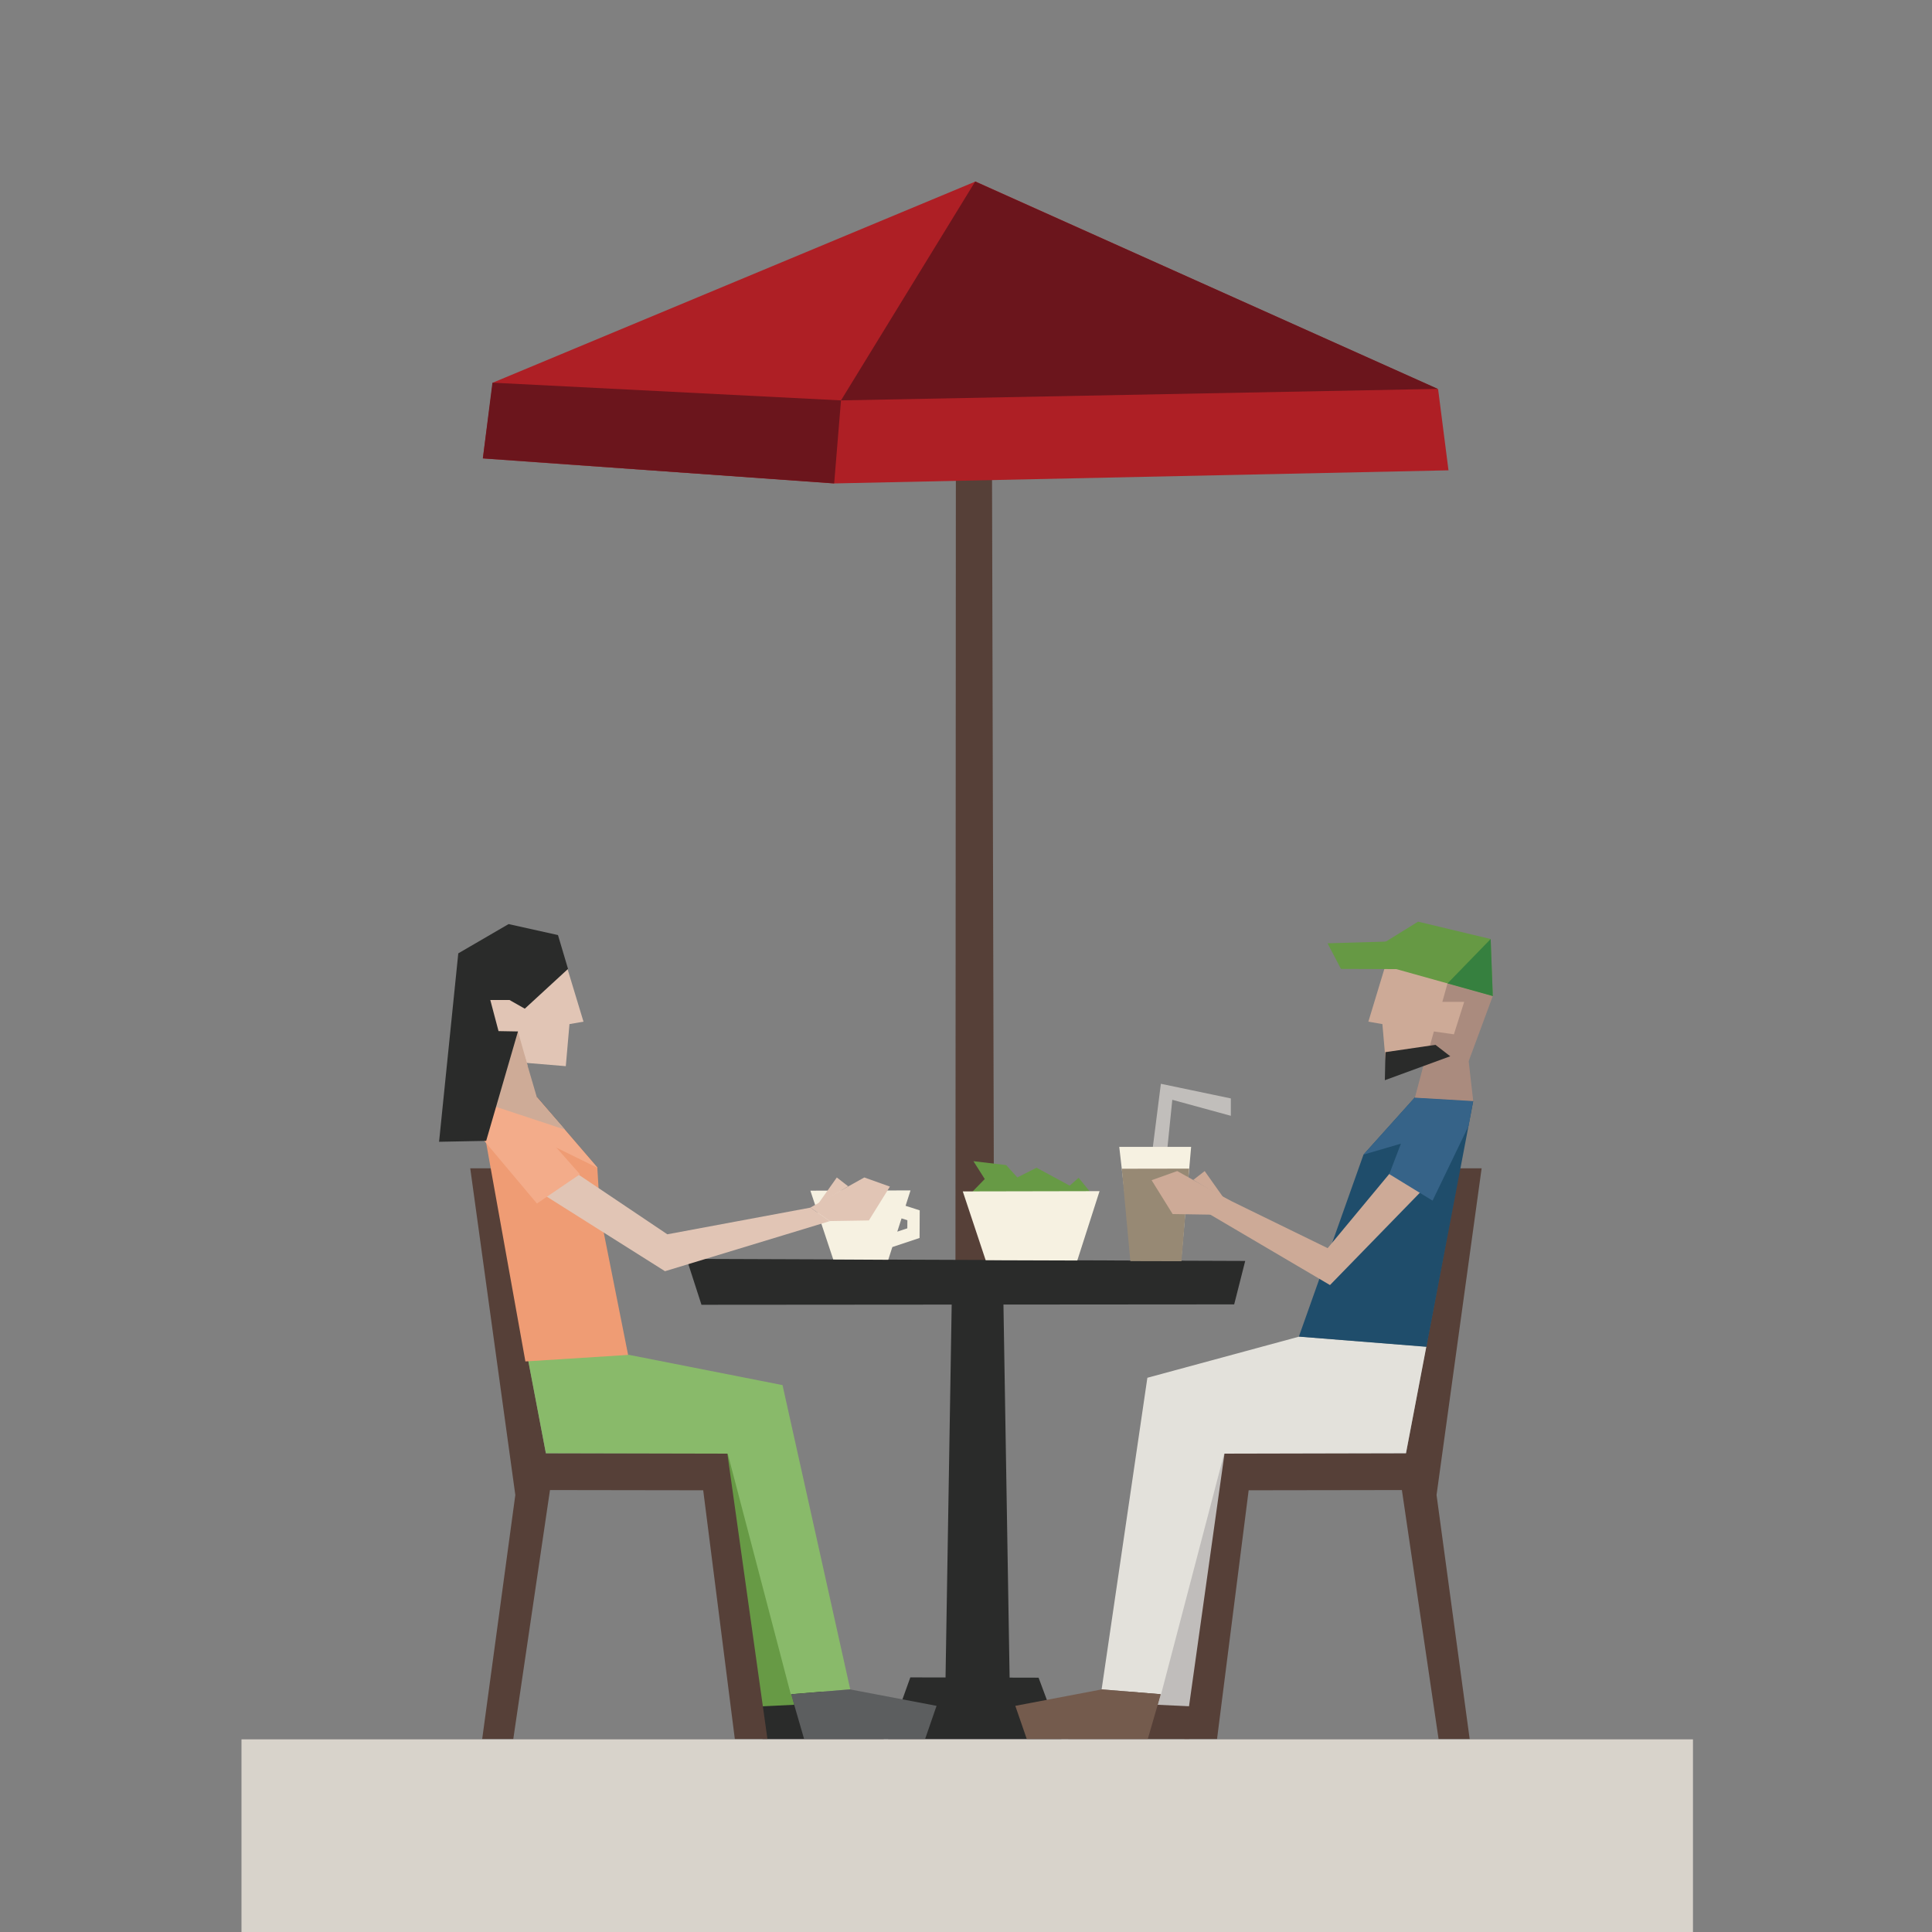 <?xml version="1.0" encoding="UTF-8" standalone="no"?>
<!DOCTYPE svg PUBLIC "-//W3C//DTD SVG 1.1//EN" "http://www.w3.org/Graphics/SVG/1.1/DTD/svg11.dtd">
<!-- Uploaded to: SVG Repo, www.svgrepo.com, Generator: SVG Repo Mixer Tools -->
<svg fill="#000000" width="800px" height="800px" viewBox="-10 0 80 80" version="1.1" xmlns="http://www.w3.org/2000/svg" xmlns:xlink="http://www.w3.org/1999/xlink" xml:space="preserve" xmlns:serif="http://www.serif.com/" style="fill-rule:evenodd;clip-rule:evenodd;stroke-linejoin:round;stroke-miterlimit:2;">
    <rect x="-10" y="0" width="80" height="80" fill="#808080" stroke="none"/>
    <g id="outdoor-dining">
        <g transform="matrix(0.303,0,0,0.303,8.181,-0.709)">
            <g id="umbrella" transform="matrix(1,0,0,1,-19.572,27)">
                <g transform="matrix(1,0,0,1.087,2,-12.828)">
                    <path d="M93.134,47.055L88.198,47.07L88.142,147.668L93.415,148.057L93.134,47.055Z" style="fill:rgb(86,64,56);fill-rule:nonzero;"/>
                </g>
                <g transform="matrix(0.996,0,0,0.996,0.211,-9.813)">
                    <path d="M93.033,10L26.809,37.6L25.447,47.987L73.627,51.424L157.94,49.626L156.516,38.5L93.033,10Z" style="fill:rgb(174,31,37);fill-rule:nonzero;"/>
                </g>
                <g transform="matrix(0.996,0,0,0.996,0.211,-9.813)">
                    <path d="M93,10L74.586,40.03L156.481,38.451L93,10Z" style="fill:rgb(107,21,28);fill-rule:nonzero;"/>
                </g>
                <g transform="matrix(0.996,0,0,0.996,0.211,-9.813)">
                    <path d="M26.762,37.6L74.586,40.031L73.65,51.424L25.447,47.987L26.762,37.6Z" style="fill:rgb(107,21,28);fill-rule:nonzero;"/>
                </g>
            </g>
            <g id="table" transform="matrix(1,0,0,1,-16.486,27)">
                <path d="M85.61,210L86.6,150L93.554,150L94.545,210L85.61,210Z" style="fill:rgb(42,43,42);fill-rule:nonzero;"/>
                <path d="M126.653,147.66L125.146,153.596L52.346,153.651L50.319,147.379L126.653,147.66Z" style="fill:rgb(42,43,42);fill-rule:nonzero;"/>
                <path d="M77.861,213L101.537,213L98.415,204.611L80.888,204.571L77.861,213Z" style="fill:rgb(42,43,42);fill-rule:nonzero;"/>
            </g>
            <g id="salad" transform="matrix(1,0,0,1,47.901,155.168)">
                <path d="M24.984,10.031L26.671,8.297L25.125,5.859L29.593,6.39L31.125,8.078L33.75,6.75L38.281,9.203L39.5,8.125L41.125,10.125L24.984,10.031Z" style="fill:rgb(103,154,69);fill-rule:nonzero;"/>
                <path d="M26.796,19.391L23.669,9.989L42.36,9.953L39.317,19.432L26.796,19.391Z" style="fill:rgb(246,241,225);fill-rule:nonzero;"/>
            </g>
            <g id="coffee" transform="matrix(1,0,0,1,-5.76,155.068)">
                <path d="M69.751,15.134L68.379,15.59L68.962,13.775L69.758,14.03L69.751,15.134ZM71.445,12.678L69.513,12.058L70.188,9.953L56.502,9.988L59.629,19.391L67.146,19.432L67.703,17.694L71.424,16.456L71.445,12.678Z" style="fill:rgb(246,241,225);fill-rule:nonzero;"/>
            </g>
            <g id="drink" transform="matrix(0.5,0,0,0.5,11.204,6.7)">
                <g transform="matrix(1,0,0,1,2,0)">
                    <path d="M192,296.25L176,291.877L173.334,318L169,318L172.875,287.5L192,291.502L192,296.25Z" style="fill:rgb(193,190,187);fill-rule:nonzero;"/>
                </g>
                <g transform="matrix(2,0,0,2,150.749,296.747)">
                    <path d="M6.374,4L8.107,19L14.877,19L16.198,4L6.374,4Z" style="fill:rgb(246,241,225);fill-rule:nonzero;"/>
                    <path d="M6.721,6.985L15.924,6.969L14.877,19.626L7.891,19.609L6.721,6.985Z" style="fill:rgb(151,137,116);fill-rule:nonzero;"/>
                </g>
            </g>
            <g id="person-right" transform="matrix(1,0,0,1,-18.987,27)">
                <path d="M103.4,208.46L104.969,213L121.501,213L123.277,206.876L115.234,206.21L103.4,208.46Z" style="fill:rgb(86,64,56);fill-rule:nonzero;"/>
                <path d="M117.174,208.314L126.487,171.799L130.32,174.293L122.424,208.564L117.174,208.314Z" style="fill:rgb(192,189,187);fill-rule:nonzero;"/>
                <path d="M158.49,135L151.125,173.959L126.334,173.917L120.845,213L125.303,213L129.625,179.001L150.565,178.969L155.58,213L159.83,213L155.302,179.643L161.463,135L158.49,135Z" style="fill:rgb(86,64,56);fill-rule:nonzero;"/>
                <path d="M136.533,158.001L115.783,163.626L109.531,206.21L117.658,206.876L126.275,173.993L151.124,173.937L153.908,159.376L136.533,158.001Z" style="fill:rgb(227,225,219);fill-rule:nonzero;"/>
                <path d="M97.735,208.46L99.304,213L115.835,213L117.611,206.876L109.569,206.21L97.735,208.46Z" style="fill:rgb(116,91,77);fill-rule:nonzero;"/>
                <path d="M136.486,158.001L153.923,159.392L160.319,125.792L152.319,125.335L145.319,133.127L136.486,158.001Z" style="fill:rgb(31,77,107);fill-rule:nonzero;"/>
                <path d="M151.419,132.667L154.888,136.422L140.739,150.956L123.239,140.656L125.885,138.813L140.421,145.912L151.419,132.667Z" style="fill:rgb(205,170,151);fill-rule:nonzero;"/>
                <path d="M124.585,141.335L119.236,141.251L116.361,136.626L119.861,135.376L127.23,139.491L124.585,141.335Z" style="fill:rgb(205,170,151);fill-rule:nonzero;"/>
                <path d="M123.615,135.379L122.06,136.585L126.216,139.055L123.615,135.379Z" style="fill:rgb(205,170,151);fill-rule:nonzero;"/>
                <path d="M151.486,128.876L148.84,135.793L154.757,139.418L159.705,129.157L151.486,128.876Z" style="fill:rgb(54,99,136);fill-rule:nonzero;"/>
                <path d="M159.689,129.142L160.299,125.798L152.319,125.335L145.319,133.127L151.32,131.376L159.689,129.142Z" style="fill:rgb(54,99,136);fill-rule:nonzero;"/>
                <path d="M159.611,120.252L162.987,111.127L148.486,106.71L145.984,114.96L147.901,115.293L148.402,121.043L153.903,120.585" style="fill:rgb(205,170,151);fill-rule:nonzero;"/>
                <path d="M160.314,125.814L159.57,119.293L153.862,119.627L152.343,125.344L160.314,125.814Z" style="fill:rgb(170,139,126);fill-rule:nonzero;"/>
                <path d="M153.61,121.002L154.939,116.298L157.673,116.69L159.08,112.251L156.095,112.251L156.798,109.735L162.987,111.46L159.694,120.356L153.61,121.002Z" style="fill:rgb(170,139,126);fill-rule:nonzero;"/>
                <path d="M157.174,119.688L155.151,118.126L148.317,119.126L148.237,122.959L157.174,119.688Z" style="fill:rgb(42,43,42);fill-rule:nonzero;"/>
                <path d="M152.024,107.784L142.238,107.75L140.403,104.251L150.043,103.965L152.024,107.784Z" style="fill:rgb(102,153,68);fill-rule:nonzero;"/>
                <path d="M149.113,107.585L162.987,111.46L162.696,103.667L152.779,101.292L148.195,104.126L149.113,107.585Z" style="fill:rgb(102,153,68);fill-rule:nonzero;"/>
                <path d="M156.799,109.735L162.696,103.667L162.987,111.46L156.799,109.735Z" style="fill:rgb(54,128,63);fill-rule:nonzero;"/>
            </g>
            <g id="person-left" transform="matrix(1,0,0,1,-6,27)">
                <path d="M48.444,206.876L50.221,213L66.752,213L68.321,208.46L56.487,206.21L48.444,206.876Z" style="fill:rgb(42,43,42);fill-rule:nonzero;"/>
                <path d="M54.548,208.314L45.235,171.799L41.402,174.293L49.298,208.564L54.548,208.314Z" style="fill:rgb(103,154,69);fill-rule:nonzero;"/>
                <path d="M10.259,135L16.42,179.643L11.892,213L16.141,213L21.157,178.969L42.097,179.001L46.419,213L50.877,213L45.388,173.917L20.596,173.959L13.232,135L10.259,135Z" style="fill:rgb(86,64,56);fill-rule:nonzero;"/>
                <path d="M32.001,160.502L52.936,164.627L62.191,206.21L54.064,206.876L45.447,173.993L20.598,173.937L17.814,159.376L32.001,160.502Z" style="fill:rgb(137,186,106);fill-rule:nonzero;"/>
                <path d="M54.111,206.876L55.888,213L72.418,213L73.987,208.46L62.153,206.21L54.111,206.876Z" style="fill:rgb(92,94,95);fill-rule:nonzero;"/>
                <path d="M31.834,160.502L17.798,161.394L11.403,125.792L19.403,125.335L27.626,134.875L28.001,141.25L31.834,160.502Z" style="fill:rgb(239,156,116);fill-rule:nonzero;"/>
                <path d="M20.303,132.667L16.834,136.422L36.875,149.063L59.396,142.219L56.75,140.375L37.194,144.019L20.303,132.667Z" style="fill:rgb(225,197,181);fill-rule:nonzero;"/>
                <path d="M59.387,142.21L64.736,142.126L67.611,137.501L64.111,136.251L56.742,140.366L59.387,142.21Z" style="fill:rgb(225,197,181);fill-rule:nonzero;"/>
                <path d="M60.356,136.254L61.911,137.46L57.755,139.93L60.356,136.254Z" style="fill:rgb(225,197,181);fill-rule:nonzero;"/>
                <path d="M12.125,131.188L19.375,139.813L25.25,135.813L21.438,131.5L12.812,128.938L12.125,131.188Z" style="fill:rgb(243,172,138);fill-rule:nonzero;"/>
                <path d="M12.032,129.142L11.423,125.798L19.402,125.335L27.656,134.938L20.401,131.376L12.032,129.142Z" style="fill:rgb(243,172,138);fill-rule:nonzero;"/>
                <path d="M12.11,120.252L8.734,111.127L23.235,106.71L25.737,114.96L23.82,115.293L23.319,121.043L17.818,120.585" style="fill:rgb(225,197,181);fill-rule:nonzero;"/>
                <path d="M11.407,125.814L12.151,119.293L17.703,119.641L19.378,125.344L23.219,129.719L11.407,125.814Z" style="fill:rgb(206,171,151);fill-rule:nonzero;"/>
                <path d="M18.111,121.002L16.782,116.298L14.048,116.69L12.641,111.834L15.626,111.834L14.923,109.735L8.734,111.46L12.027,120.356L18.111,121.002Z" style="fill:rgb(206,171,151);fill-rule:nonzero;"/>
                <path d="M23.625,107.75L17.715,113.187L15.626,112L13,112L14.125,116.25L16.782,116.298L12.437,131.25L6,131.375L8.625,105.625L15.5,101.625L22.25,103.125L23.625,107.75Z" style="fill:rgb(42,43,42);fill-rule:nonzero;"/>
            </g>
        </g>
        <g transform="matrix(0.249,-9.48079e-20,-3.49091e-19,0.068,0.116,71.983)">
            <rect x="-0.468" y="0.582" width="241.376" height="117.496" style="fill:rgb(216,211,203);"/>
        </g>
    </g>
</svg>